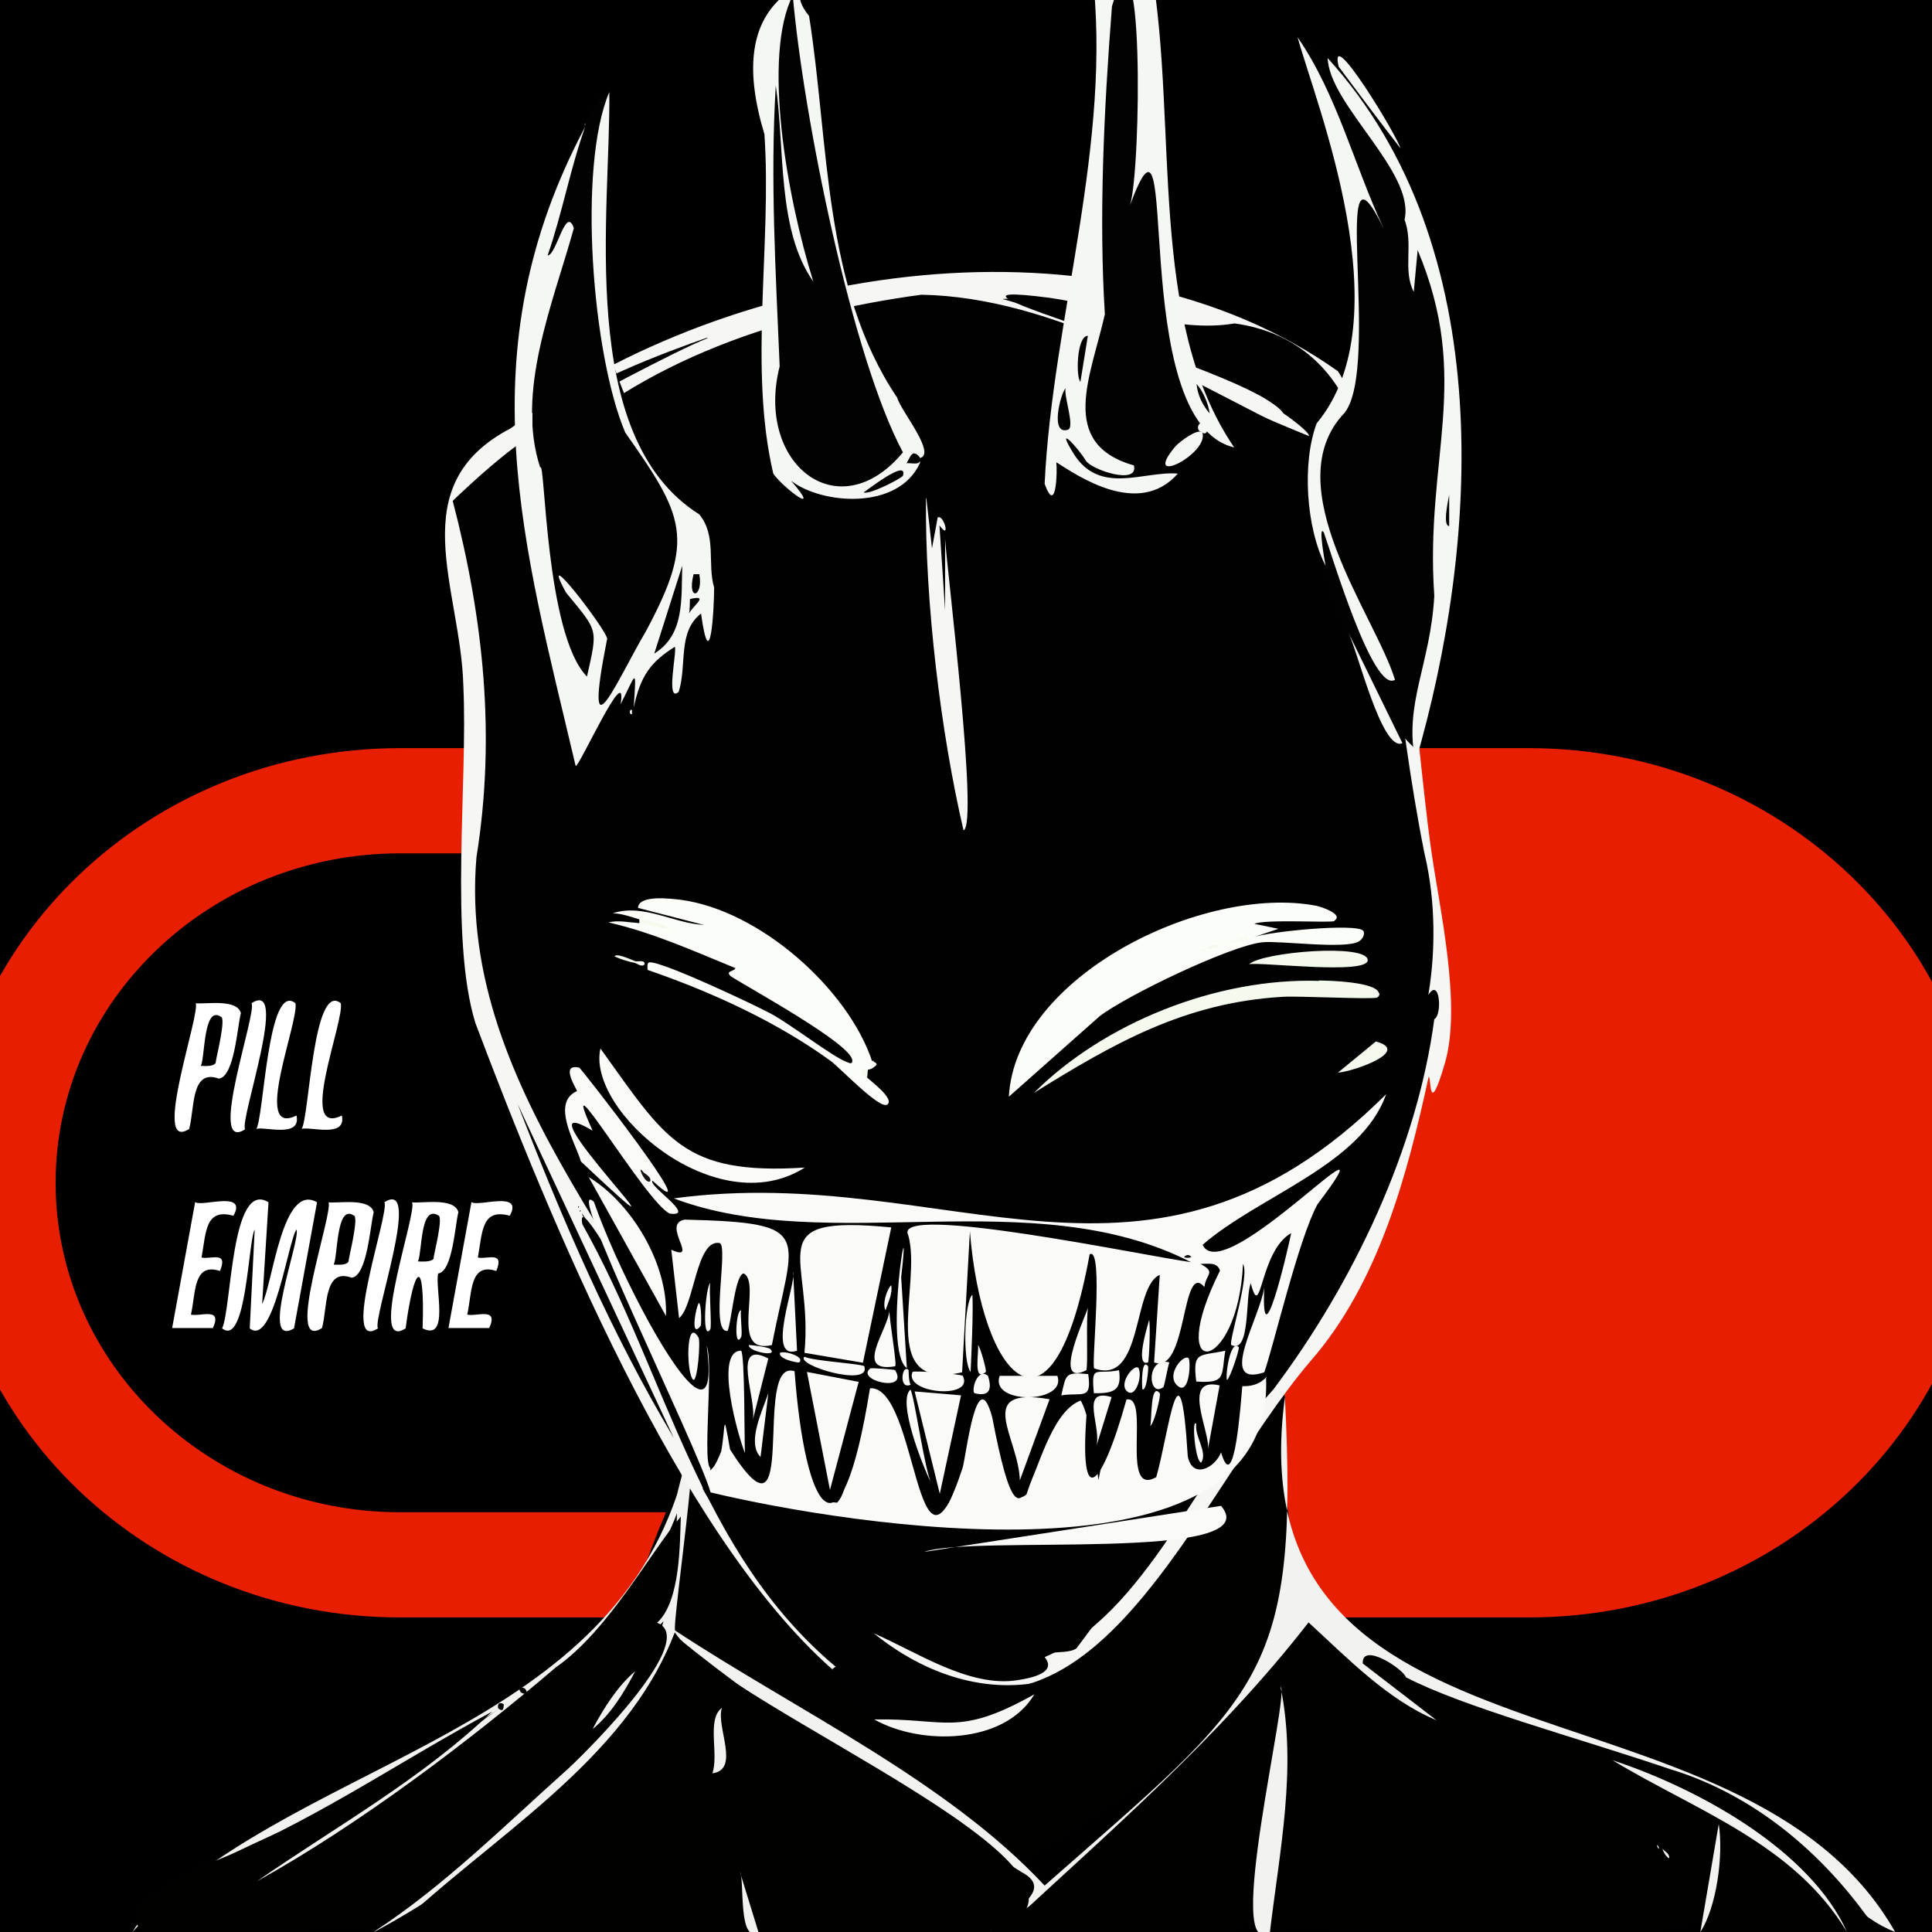 <svg viewBox="0 0 545.4 545.4" height="192.4mm" width="192.4mm" xmlns="http://www.w3.org/2000/svg" id="a"><rect x="0" y="0" width="545.4" height="545.4" fill="#333333" stroke="none"/><defs><style>.p{fill:#010101;}.q{fill:#fbfdf9;}.r{fill:#f5f7f4;}.s{fill:#f2f3f1;}.t{fill:#f4fbee;}.u{stroke:#000;stroke-miterlimit:10;stroke-width:1px;}.v{fill:#020202;}.w{fill:#fff;}.x{fill:#121211;}.y{fill:#f6f7f5;}.z{fill:#fafaf9;}.aa{fill:#010100;}.ab{fill:#e71f00;}</style></defs><g id="b"><rect height="550.3" width="550.3" y="0" x="-4.9" class="u"></rect><g id="c"><g id="d"><path d="M-15.4,333.9c0,67.8,57.4,122.7,128.3,122.7h318.7c70.9,0,128.3-54.9,128.3-122.7s-57.4-122.7-128.3-122.7H112.9c-70.9,0-128.3,54.9-128.3,122.7ZM272.2,240.9v186H112.9c-53.6,0-97.2-41.7-97.2-93s43.6-93,97.2-93h159.4Z" class="ab"></path><path d="M55.2,283.2c2.5.4,11.7-1.4,12.8,2.8-1,3.7-1.8,17.9-6.2,18.5-8-2.9-6.8,8.4-8.4,14.2-10.9,7,3.5-33.2,1.8-35.6h0ZM60.9,299.9c0-.9,3.1-12.8,1.4-12.9-4.9-3.2-4.4,11.5-5.6,13.9,1,0,3.6.3,4.2-.9h0Z" class="w"></path><path d="M71,283.2c10.9-7-3.5,33.2-1.8,35.6-10.9,7,3.5-33.2,1.8-35.6Z" class="w"></path><path d="M72.3,318.8c2.2-2.8,3.2-41.9,11.1-35.6,1.1,5-12.4,38,.3,31.7,1.4,6.5-9.1,3-11.4,3.8h0Z" class="w"></path><path d="M85.1,318.8c2.2-2.8,3.2-41.9,11.1-35.6,1.1,5-12.4,38,.3,31.7,1.4,6.5-9.1,3-11.4,3.8h0Z" class="w"></path><path d="M55.2,339.4c1.9,1.3,14.7-3.4,10.7,3.8-8-2.2-7.7,4.6-9,11.8,2.6.6,7.6-2,5.2,3.8-7.6-2.5-6.8,6.2-8.2,12.3,2.5.7,9-2.3,6.2,3.8h-11.5l6.5-35.6h0Z" class="w"></path><path d="M70.5,375l1.4-27.9c-1.8,2.7-2.3,33.3-9.2,27.9,2.7-5.5,2.5-42.2,13.1-35.6l-1.8,28.7c3-5.7,5.7-34.4,15.5-28.7l-6.5,35.6c-10,5.9,2-25.3.7-27.9-2.3,3-6.5,33.3-13.2,27.9Z" class="w"></path><path d="M92.7,339.4c2.5.4,11.7-1.4,12.8,2.8-1,3.7-1.8,17.9-6.2,18.5-8-2.9-6.8,8.4-8.4,14.2-10.9,7,3.5-33.2,1.8-35.6h0ZM98.4,356c0-.9,3.1-12.8,1.4-12.9-4.9-3.2-4.4,11.5-5.6,13.9,1,0,3.6.3,4.2-.9h0Z" class="w"></path><path d="M108.5,339.4c10.9-7-3.5,33.2-1.8,35.6-10.9,7,3.5-33.2,1.8-35.6Z" class="w"></path><path d="M116.3,339.4c2.5.4,12-1.5,13.1,2.8-.9,3.3-1.6,16.8-5.7,17.3-1,3.9,3.3,19.3-4.4,15.5.7-20.8-2.4-17.9-4.8,0-10.9,7,3.5-33.2,1.8-35.6h0ZM122.4,355.2c0-.9,2.9-11.9,1.3-12.1-5.1-3.1-4.5,10.3-5.7,13,1,0,3.8.3,4.5-.9h0Z" class="w"></path><path d="M133.2,339.4c1.9,1.3,14.7-3.4,10.7,3.8-8-2.2-7.7,4.6-9,11.8,2.6.6,7.6-2,5.2,3.8-7.6-2.5-6.8,6.2-8.2,12.3,2.5.7,9-2.3,6.2,3.8h-11.5l6.5-35.6h0Z" class="w"></path></g></g></g><g id="e"><g id="f"><path d="M362.8,393.9c-.8,21.5-.4,43.5,9.8,63.6-34.3,34.8-124.3,116.3-169.6,68.3-38.8-28.1-33.6-62.1-5.9-118.6,37.6-16.9,130.7-30.1,165.8-13.2h0Z" class="aa"></path><path d="M83.9,513.7c-3.1,3.7-10.3,5.5-14.7,7.1,4.7-2.3,9.2-6.4,14.7-7.1Z" class="aa"></path><path d="M362.8,393.9c-15.4,111.3,129,75.3,172.2,151.5-19.7-7.7-29.7-34.5-53.1-40.9-82.9-25.2-85.6-37.6-15.3,15.8-17.7-12-116.4-78.3-59.1-34.6-12.2,1.1-28.7-17.6-37.9-26.9-26.2,31.4-55.7,66-90.2,86.6,3-4.6,19.7-11.3,9-16.9-32.1-20.2-68.2-42.5-98.1-67-13.5,35.4-52.9,66.9-84.7,83.9,27.4-27.3,71.1-48.6,81.7-87.7-31.1,31.8-86.2,63.8-126.4,85,37.9-35.9,129.9-57.5,130.2-115.5-16.2,42.5-60.7,60.5-97,83.1-18.8,9-47.1,18.7-56.7,35.1,43.1-47.8,130.2-53.8,153.7-123.4,10.4-42.4-1.7,37.6-.5,38.3,34.3,22.6,76.7,42.4,104.3,72,60.7-53.5,71.9-58.2,67.8-138.4h0Z" class="s"></path><path d="M156.9,470.7c9.5-3.2-67.5,57.3-87.5,61.6,24.7-16.6,62.5-43.2,87.5-61.6h0Z" class="s"></path><path d="M282.7,545.4c30-27.9,61.4-54.8,86.7-87.4,11.1,10.2,22.5,22,36.1,27.6l-20.8-16c-.3-6.2,11.5,1.6,12.2,3.9,16.2,8.4,47.6,16.8,74.8,26,24.6,7.5,44.6,25.2,58.4,45.9-3.5.2-42.6-.2-49,0-.7-.7,2.7-16.1,2.6-15.3,12.5,29.6-116.1,10.1-125.2,15.3.5-20.2,5.3-40.9,3.1-61.3-6.8,84-5.2,57.4-78.9,61.3h0Z" class="aa"></path><path d="M358.5,545.4c-13.3,8.9,5.8-68,3-69.2,4.7,22.8-.3,46.4-3,69.2Z" class="s"></path><path d="M480,545.4l5.2-30.5c1.4,9.1-.7,23.7-5.2,30.5Z" class="s"></path><path d="M521.4,545.4c-15-25-42.6-34.2-66.2-48.5,25.4,8.4,56.1,25.9,66.2,48.5Z" class="s"></path><path d="M471.2,524.6c-.8-.3-1.7-1.9-1.9-2.7.7.8,2.1,1.4,1.9,2.7Z" class="s"></path><path d="M467.7,520.8c.3.2.7.6.6,1.1-.3,0-.5-.8-.6-1.1Z" class="s"></path><path d="M279.4,545.4H110.6c27.5-26.7,65.7-47.6,79.9-84.6,13.6,21.2,136.7,69.9,89,84.6Z" class="aa"></path><path d="M214.1,545.4c-5.8,3.5-3.9-15.1-5.2-16.9l5.2,16.9Z" class="s"></path><path d="M203.8,482.1c-1.8,5.2,5.3,17.5-2.7,18.5,1.9-5.4-1.7-15.2,2.7-18.5Z" class="s"></path><path d="M142.2,481.1c0,1.6-.4,2.2-1.6,1.1-.2-1.3.5-1.8,1.6-1.1Z" class="aa"></path><path d="M156.9,470.7c14.9-10.4,26.6-32.4,35.3-42.6-.3,7.2,0,23.9-6.7,30,12,4.6-18.9,35.4-25,41.1-17.7,15.8-35.1,33.2-54.9,46.1-9.6-5.5-108.8,14.6-47.3-19,28.5-11,53.4-28.5,80.6-43.1-20.1,19.2-44.2,32.5-66.4,47.9,29.2-16.2,60.5-40,84.4-60.4h0Z" class="aa"></path><path d="M148.2,476.7c1.1,1.3.3,1.9-1.1,1.1-1-1.1,0-1.8,1.1-1.1Z" class="aa"></path><path d="M179.3,471.8c-3,5.8-6.9,12.2-12,16.3,3-5.7,7.1-12.2,12-16.3Z" class="s"></path></g></g><g id="g"><g id="h"><path d="M234.9,471.2c-43.6-38.5-80-127.6-100.7-182.4-7.4-24-2.1-67.8-3.4-95.2-.7-27.6-17.5-56.6,13.4-72.7,63.2-47.1,167.9-62.6,233.5-16.1,17.9,27.9,21.3,99.8,26.3,135,2.3,16.4,8.7,43.8,3.9,60.3s-3.8,3.3-4.6,3.9c-6,27.5-14,58.1-33.4,80.3-35.3,41.4-66,131.7-129,73.9,17.4,4.8,35.8,22.7,54.5,12.5-5.6-6.1,5.5-3,8.5-5.4,40.8-55.1,96-115.1,101.1-185.8-6.5,18-11.5,38.9-24.5,53.4,40.4-63.4,9.2-134.5,4.6-203.2-2-8-11.4-27.1-18.6-31-1.7-.9-17.3-6.1-18.5-6.1-19.5,4.5-44-9.8-65-8.2,29.9,8.7,65.8,16.9,88.2,39.4-84.6-34.3-103.6-61.2-197.3-10.4-4.5,3.1-24,20.7-26.1,21.3-7.4,1.8,9.2-12,9.4-12.9-8.9,2.8-21,13-28.2,20.1,4.1,19.5,9.3,36.9,9.7,57.2s-2.7,33.1-3.3,49.6c-1.7,64.8,53.1,111.8,74.2,169.9,16.5,40-46.7-80.7-45.3-75.9,11.4,25.6,27.4,50.5,34.2,77.8.3.7,7.3,12.1,8,13.2,8.5,13.4,20.7,28.4,33,38.4.6,2.2-4-.6-4.4-.8h-.2Z" class="y"></path><path d="M190.2,405.9c-17.8-29.8-31.6-61.9-44.1-94.3l44.1,94.3h0Z" class="p"></path><path d="M199.4,95.4h.5c-10.3,4.1-35.1,17.8-43.3,21.8,2.1-7.1,33.8-18.7,42.8-21.8Z" class="p"></path><polygon points="157.8 120.4 158 120.7 157.8 121 157.8 120.4" class="p"></polygon><polygon points="163.2 340.5 163.5 340.7 163.2 341 163.2 340.5" class="p"></polygon><polygon points="163.7 341.6 164 341.8 163.7 342.1 163.7 341.6" class="p"></polygon><path d="M234.9,471.2l1-.7c-38.8-32.5-47.7-82.5-71.5-124.9-3.1-16.8,44.7,77.7,44.7,74.9-21.9-60.3-80.3-110.9-74.6-178.5,5.5-34.2,2-67.3-6.7-100.6,3.4-3.3,28.7-27.4,29.9-19-2.9,2.7-18.1,17.5-5.2,7.1,28.1-27.9,69-41.1,107.6-46.3,37.9.7,74.5,23.8,107.2,39.8,6.5,2-3.1-5.1-5-6.3-8.1-12.6-114.1-38.9-65.8-32.6,17.1,2.5,35.7,10,52,7.2,16.7,2.3,28.5,12.3,34.2,28.5,9.3,39.1,11.4,81.1,19.4,121,7.1,29.6-3.3,56.2,1.1,40.1,3.3-5.3,4,5.7,1.7,6.8-4.8,36.3-22.7,74.3-45.4,104.5-21.3,23.3-36.1,63.5-64.6,75.6,3.6,4.4-3.7,5.9-7.6,6.5-13.6,2.2-28.6-8-40.6-13.2,14.2,11.5,32,17.7,49.8,13.1-10.1,10.8-27.1,16.4-41.9,11.6-10.2,1.1-15.3-6.9-19.7-14.8v.2Z" class="p"></path><path d="M292,478.3c-8.4,14.2-32.1,14.5-45.2,7.1,20.5-.4,23.4,5.1,45.2-7.1Z" class="y"></path><path d="M261.5,140.6l1.6,14.2,1.6-8.7c1.7-1.1,3.8,6.8.5,2.2l1.6,24v-20.2c.5,8.6,9.5,80.8,5.2,82.3-6.4-27.4-10.9-64.4-10.6-93.7h0Z" class="y"></path></g></g><g id="i"><g id="j"><g id="k"><path d="M357.4,389c2.7,61.4-118.9,41.4-156.8,32.3-3.7-13-42.5-91.1-32.8-81.9,11.2,10.4,31.4,77.6,31.1,39.2,5.3-.6,1.9,31.7,1.6,36.5,4.3-3.7,1.8-14,4.9-19.6.8,3.1.6,19.9,6,16.3,7.2,19.6,6.7-27.2,9.1-26.7,13.1-1,1.8,38.7,15.8,39.1,6.4-6.3,2.4-41.7,16.8-32,1.7,1.8,4.1,31.9,12,34.9,8.7-4.1,4.9-39.6,14.9-31.8,2.7,1.9,3.3,32.8,9.8,26.5,10.5-30.9,15.2-42,20.3-4,1-4.8,4.9-27,11.5-24,1.4,2.6-1.7,22.6,3.8,23.4,5.6-19.7,6.7-42.1,12.9-3.3,8.9-1.6,4.9-10.9,8.9-16.9.8,4.3-3.5,13.7,0,15.8,2.9-8.1-2.1-25.9,10.4-24l-.2.2Z" class="z"></path><path d="M344.7,425.1c13.7,16.1-70.3,8.1-83.8,13l83.8-13Z" class="z"></path><path d="M227.2,329.6c-25,15.9-61.7-16.1-57.7-33.6,18.4,25.5,23.2,35.8,57.7,33.6Z" class="z"></path><path d="M380.8,329c-10.7,7.2-21.5,17.3-33.8,21.2,2.4-2.8,72.4-55.4,33.8-21.2Z" class="p"></path><path d="M165.1,311.6c14.3,20,30.7,36,27.4,57.2.9-4.7,10.6-31.4,12.4-13-.4,13.7-1.5,23.6,2.8,4.5.8-2.5,4.8-2.6,3.6,0,3.9,39,8.2,5.6,11-13-7.1-.7-36.7,1.2-32.5-5.8-.7-1.3-11.2-8.9-4.8-8.7,36.3,26.9,110.6-4.8,151.2,23.9-44.2,1.4-73.3-36.7-53.5,29.4,26,10.6,14.1-32.6,27.7-31.3.7,3.3-4.6,46.9,7.4,25,8.6-30.7,12.3-23.8,9.1,2.9,7.4-1.3,4.9-17,10.3-22.3,3.4-.4,3.9-1.2,1.6-2.5-1.9-3.7,6.7-3.1,6.4.8-14.1,25.4,2,31.2,3.3,1.8,3.1-10.5,3.1,1.3,6.1,2.6,10.1-28.7,13.4-9.7,4.6,7.2-5.2.6-7.5,9.9-7.1,16.6,9.6-6,7.6,4.9-1.4,4.4-.4,4.1-2.2,31.7-6,18.7-1.7,4.4-8.1,7.7-9.4,1.1-2.2-35.8-5.4-6.1-8.9,5.9-10.4,5.9-1.5-23.4-8.4-21.9-7.2,25.8-14,32.8-10.9-.2-17,1.5-16.7,58.8-27,5.2-4.4-16.2-7.4,11.5-8.4,14.4-13.1,39.9-12.6-23.5-26.1-22.6-8.3,51.5-18.3,35.3-21.3-4.8-12.2-4,1.9,53.8-18.2,22.1-2.1-11.8-1.2-6.7-2.5.5-7.4,18.8-1.6-23-4.1-29.8,6.3,47.8-44.8-59-31.9-50.8-2.4-1.3-13.3-18.5-4-13.5-2.5-1.9-1.4-9.8,1.1-4h.4Z" class="p"></path><path d="M251.6,346.5l-8,38.2-16.5-2.8c2.6-27.4-13.4-39.1,24.5-35.4h0Z" class="z"></path><path d="M193.4,344.3c37.2.9,30.6,3.9,24.5,35.4-12.1,2.9-2.9-17.3-7.9-20.2-2.5,0-3.5,13.8-4.6,16.2-5.1.8.4-24.3-2.3-24.8-6.6-1.1-7.1,17.8-11.4,21.2l-2.2-19.3c8.2,3.7-3-7.3,3.8-8.5h0Z" class="z"></path><polygon points="242.4 390.1 234.3 420.6 227.8 387.3 242.4 390.1" class="z"></polygon><polygon points="271.3 393.9 265.3 421.7 258.2 392.8 271.3 393.9" class="z"></polygon><path d="M188,371.5l-21.8-39.2c12.1,7.3,22.4,24.5,21.8,39.2Z" class="z"></path><path d="M296.3,395l-8.4,22.9c-.3-12.1-13.2-26.6,8.4-22.9Z" class="z"></path><path d="M298.5,388.4c2.8,7.9-19.2,8.2-16.3,0h16.3Z" class="z"></path><path d="M209.2,381.3c1.1.9.9,25.3,1.1,28.9-1.9-4.6-8.8-28.9-1.1-28.9Z" class="z"></path><path d="M344.3,391.1l-3.3,18c.7-4.9-7.7-20.6,3.3-18Z" class="z"></path><path d="M271.8,388.4c3.4,6.8-16.8,5-14.2-1.1.5-.5,13.7.6,14.2,1.1Z" class="z"></path><path d="M225,381.3c-9,3,0-19.6-1.1-22.3l1.1,22.3Z" class="z"></path><path d="M345.9,381.3c-1.2,7.1.4,9.3-8.2,8.7-1.1-8.7.9-7.1,8.2-8.7Z" class="z"></path><path d="M216.9,383.5l-4.4,17.4c1.3-5.7-6.4-23,4.4-17.4Z" class="z"></path><path d="M252.7,385.7c-11.9,2-2-10.3-1.6-15.8-.2,2,2.2,15.3,1.6,15.8Z" class="z"></path><path d="M306.7,386.8c-10.5,5.4.8-17.2.5-18-.7,3.6,0,15.4-.5,18Z" class="z"></path><path d="M244,385.7c2,6.1-19.6-.3-16.9-2.7,2.3,1.2,16.4,2,16.9,2.7Z" class="z"></path><path d="M254.4,360.6l1.6,25.6c-7-4.9,1.5-52.9-1.6-25.6Z" class="z"></path><path d="M315.9,386.8c.8,5.6-1.3,6.6-7.1,6.5-.8-8.4.5-5.1,7.1-6.5Z" class="z"></path><path d="M307.2,387.9c1.1,7.5-1.7,5.1-7.6,6,1.4-6,1-6.6,7.6-6Z" class="z"></path><path d="M313.8,394.4l-4.4,14.2c1.9-5.4-5-17,4.4-14.2Z" class="z"></path><path d="M257,392.3c1,.9,4.1,23.4,6,26.6-2.8-5.5-9.7-23.4-6-26.6Z" class="z"></path><path d="M197.2,377.6c.6,1.1-.3,12.6-1.5,11.9-2-1.6-2.1-18.1,1.5-11.9Z" class="z"></path><path d="M214.7,411.3c-4-4,.6-13.2,2.2-18l-2.2,18Z" class="z"></path><path d="M330.1,384.6c-.4,1-1.4,6.8-1.7,7-4.4,3.2-4.9-8.8,1.7-7Z" class="z"></path><path d="M252.7,386.8c4,6.6-11.4,2.8-7-.5.3-.2,6.8.3,7,.5Z" class="z"></path><path d="M274.5,365.5c.3,4.5-.3,17.6-.5,21.8-2.3-2.9-1.8-19.7.5-21.8Z" class="z"></path><path d="M278.9,388.4c1.2,3.7.5,6-3.8,4.9-1-.9.9-7.4,3.8-4.9Z" class="z"></path><path d="M335.6,383.5c.6,1.8,0,10.7-3.3,7.6s2-9.2,3.3-7.6Z" class="z"></path><path d="M200.5,375.3c-2.5,3.6-1.3-12.2,0-13.1-.4,1.9.5,12.4,0,13.1Z" class="z"></path><path d="M324.1,384.6c-3.8,1.4-.2-10.1.3-12,.4,1.6,0,11.3-.3,12Z" class="z"></path><path d="M321.4,386.2c1.2,2.3-.9,8.8-3.3,6.5s2.2-7.9,3.3-6.5Z" class="z"></path><path d="M349.7,380.3c.3.4-2.3,8.4-3.3,9.3-.6-.9.9-11.8,3.3-9.3Z" class="z"></path><path d="M337.7,402c-.5,3.6,3.3,7.9,1.4,10.9-1.8-.4-2.7-13-1.4-10.9Z" class="z"></path><path d="M327.4,393.3c.4.5-1.5,8.4-2.7,9.3.5-1.5,0-12.6,2.7-9.3Z" class="z"></path><path d="M278.3,387.3c-3.7,3.2-1.9-5.8-2.2-7.6.7.7,2.5,7.4,2.2,7.6Z" class="z"></path><path d="M197.8,374.3c-3.1,3.9-1.3-5.7-.5-6.5.8.6.7,6.3.5,6.5Z" class="z"></path><path d="M209.2,377.5c-2,3.6-1.5-7.7,0-7.6-.3,1.5.5,6.8,0,7.6Z" class="z"></path><path d="M217.4,380.8c2.6,2.5-6.4.7-6-1.1,1.1,0,5.4.6,6,1.1Z" class="z"></path><path d="M324.1,385.7c.2.3-.4,7.2-1.6,6.5-.2-1.1-.3-9.1,1.6-6.5Z" class="z"></path><path d="M256.5,386.8c0,.2,0,3.4.6,4.1-3.6,1.6-2.4-6.2-.6-4.1Z" class="z"></path><path d="M225.6,384.6c-.2.2-6-.9-5.4-2.7,1.2-.7,7.2,1.1,5.4,2.7Z" class="z"></path><path d="M250,369.9c-1-1.6.3-5.9,1.6-7.1.4,2.6-.9,4.8-1.6,7.1Z" class="z"></path><path d="M190.2,338.3c78.1-10.5,133.7,37.7,201.1-29.4-7,20-35.8,28.6-51.8,42.5,5.9,12.9,56.1-42.9,32.4-11.4-5.4,10-12.4,40.1-15,47.4-13.5,4.5-1.1-15.6,0-24-1,21.9,6.5-9.8,7.6-15.3-9,5.1-8.4,25.6-11.4,14.2-1.6,3.2,0,20.1-5.5,17.4-.9-.7,5.3-19.6,3.3-22.9-1.4,31.1-22.6,34.1-6.5,1.9-.8-2.5-3.3-1.9-5.5-1.9,4.5,2.5,1.6,2.6,1.1,6.5-6.6-7.6-4.7,24.9-14.2,21.3l1.6-24.7c-7.8,3.3-4.6,31.3-18.5,26.4-.9-.7,2.8-34.7-1.3-32.2-10.5,57.6-30.5,35.2-33.8-6.5l-2.2,39.8c-24.5,5.7-11.2-24.7-15.2-38.7-4.9-9.3,67,5.9,79.8,7.6-44.7-22.9-102.2-1.5-146-18h0Z" class="z"></path><path d="M336.1,354.6c1,.6-2.6.7-1.6,0s1.5,0,1.6,0Z" class="x"></path><path d="M164,327.9c-1.5-5.2-8.6-16.6-1.1-19.9,0-.4-5-7.9.6-6.6-.8-1.6,37.7,47.8,20.7,31.9-1.4,1.4,12.7,10.3,4.9,9.3-6.5-2.7-32.7-47.5-21.8-23.4-24.2-14.4,37.1,46.7-3.3,8.7h0Z" class="z"></path><path d="M181.7,331c.8.6,2.1,1.3,1.9,2.4-1.4,1.4-4.2-5.5-1.9-2.4Z" class="x"></path></g></g></g><g id="l"><g id="m"><path d="M372.3,276.8c3,0,15.9.4,16.9,3.4.5.5,0,1.1-.4,1.4-1.2.6-22.5-.5-26.7-.2-27.7,1.6-47.8,13.2-70.2,27.1,19.7-19.7,51.5-32.5,80.4-31.6h0Z" class="t"></path><path d="M352.6,272.2c3.9-3.5,33.2-5.9,33.5-1.2.3,4.3-30.4.5-33.5,1.2Z" class="t"></path><path d="M377.7,302.8l10.7-8.8c10.3,2.8-6.8,8.6-10.7,8.8Z" class="t"></path><path d="M179.1,271.3c.5.2.5.4,0,.5-1.9-.4-3.9-1-5.6-1.8.4-1.1,4.9,1,5.7,1.3h0Z" class="t"></path><path d="M179.1,271.3c.9.3,3.2-.5,2.8,1-.8.8-2.2-.4-2.8-.5v-.5Z" class="q"></path><path d="M246.4,299.4c.7.8.5,1.4-.2,2.2-.5.3-1,.3-1.2.4-.5.6-.6,1.4-.2,2.2,1,1,7.8,6,5.7,7.6s-13.5-10.5-16-12.3c-15.3-11.1-33.7-19.5-51.7-25.7,0-.6-.2-1.9.4-2.1,2.8-.8,30.1,12.1,34.5,14.5,5.4,2.9,17.2,12,21.1,13.5.8.3,1.9,1,1.8-.4-.4-4.7-29.2-20.4-34.3-23.7-1.7-1.6,1-1.3,1.3-2.3-11.7-4.8-23.5-10.1-35.8-12.9,2.4-.7,6.1,0,8.6.2.4-.3.5-.7,0-1.1-2.4-.7-4.8-1.6-7.4-1.7,8.7-2.8,17.2,2.9,25.7,3.3l-18.6-4.8c.2-3.8,9.3-2.6,12-2.3,22.6,3,47.4,25.4,54.1,45.6l.2-.2Z" class="q"></path><path d="M180.6,259.4c2.8.8,5.9,1,8.4,2.6-2.9.3-5.7-1.2-8.5-1.5v-1.1h0Z" class="t"></path><path d="M245,302l-.2,2.2c-.8-.8-2.3-.2-1.5-2.3.5,0,1.5.3,1.7,0h0Z" class="t"></path><path d="M246.2,301.6l.2-2.2c.2.7,2.4.6-.2,2.2Z" class="t"></path><polygon points="242.5 301.8 242.7 302.1 242.4 302.3 242.5 301.8" class="t"></polygon><path d="M376.7,260c-.9.6-19.5-.6-22.6.8l6.8,1.4-7.1,2.4c4.1-1.6,29.3-4.1,31.1-1.8.5,1-.3,2.3-1.2,2.9-3.6,2.4-22.2-.2-27.3.3-9,.9-38.5,15.1-46,20.9l-25.6,22.7c1.8-34,54.9-60,86.8-53.9,1.4.3,7.8,2.4,5.1,4.2h0Z" class="q"></path><polygon points="352.1 264.5 352 265.1 345 266.7 352.1 264.5" class="t"></polygon><path d="M344.4,266.6c-.4,1-2.6,1.2-3.6,1.3.4-1,2.6-1.2,3.6-1.3Z" class="t"></path><rect transform="translate(44.1 584.2) rotate(-85.2)" height="1.1" width=".5" y="267.6" x="339.4" class="t"></rect></g></g><g id="n"><g id="o"><path d="M340.4,120.2c2.3,1.3-.4,3.9-1.6,4.7-.3-2.3,1.4-2.9,1.6-4.7Z" class="v"></path><path d="M332.5,133.8c-14.9,3.6-25.5,6.4-33.8-10.9,6.1-1.8,5.1,5.2,11.1,8.3,16.3,4.9,5.9-1.2-2.9-6.2-9.1-6.8,11.9-44.3.8-39.3,6.9-30.4-1-66.3,7.5-94,15.1,10.6,4.4,48.6,4.7,67.7,12.2-77.1,0,9.3,13.2,41.6,8.8,27.5,9.5,12.4-2.4,29.8,7-4.2,6.1-2.8,1.8,2.9h0Z" class="v"></path><path d="M325.1-8.4c7.5,44.2-1.2,98.7,23.3,134.7-30.9-7.2-14.5-108.4-29.4-68.4,3.2-10,4-86.5-5.1-56.1-2.3,29.6-3.7,59.7-2,86.9-3.9,17.5-13.4,36.5,8.2,42.7,1.4,5.7-12.1,1.2-13.6-1.4-2.3-3.8-8.9-10.8-3.4-1.9,7.4,11.8,19.7,4.8,29.4,5.6-11.1,12.6-28.4.5-34.3-3.2.3,2.4,0,15.2-3.3,6.1,2.2-46.8,19.3-96.4,13.4-144.9-11.6,1.7-98.7-10-79.9,12.8,5.7,35.9,3.9,76.7,24.9,107.8.9,3.7,12.5,17.4,5.3,17.1-1.6-.5,1.5.3,1.1,1.3-6.1,13.5-27.8,11.7-36.4,5,9.3,10.7-2.4,1.9-5-2-7-29.7-.4-64.5-2.5-95.8C193.5-35.6,294.6-1,325.1-8.4Z" class="r"></path><path d="M339.4,122c2.2,6.1-17.7,16-7.5,3.9,1.4-1.4,6-4.9,7.5-3.9Z" class="r"></path><path d="M340.4,120.2c1,1.2,0,2.9-1.1,1.8-2.3-.5-.6-4.2,1.1-1.8Z" class="r"></path><path d="M259.6,129c.9,2.8-2.5,1.5-3.7,1.8,1.2-2,1.6-4.1,3.7-1.8Z" class="v"></path><path d="M223.8-1.3c3,34.5,16.8,102.4,31.1,129-18.2,21.9-41.8,3.2-34.8-24.3-1.1-26.4-2.7-52.8-1.1-79.3,2.6,17.8.3,40.8,10.6,55.4-7.6-24.3-14.4-63.8-5.8-80.8h0Z" class="v"></path><path d="M300.8,109.6c-.5,2.3,2.7,11,.7,11.7-5.2,1.7-2.1-10.2-.7-11.7Z" class="v"></path><path d="M254.9,134.3c-.2.6-9.5,5.5-11.1,4.7.6-.3,12.6-9.8,11.1-4.7Z" class="v"></path><path d="M341.5,116.7c-1.9-2.1-3.5-5.3-3.7-8.3,1.8,2,3.3,5.5,3.7,8.3Z" class="v"></path><path d="M308.2-8.4c3.6-2-.5,9.8,0,10.6v-10.6Z" class="v"></path><path d="M305,107.8c-1.3-1.2-1.1-13,2.1-13l-2.1,13Z" class="v"></path><path d="M366.3,10.5c13.9,10.6,25.3,31.9,32.1,50.1-.3,1.4-1.1,15.1,2,9.6,18,44.3,3.4,95.2-1.3,140.8-16.7-15.7-37.2-66.3-22.1-91.1,12.4-37.1,7.7-77.3-10.7-109.4Z" class="v"></path><path d="M172,25.8c-24.7,104,52.2,102.2-1.2,174.3-9,2.5,2.9-19.1-1-20.7-.4.3-2.9,7.8-3.1,9-2.7,10.8-8.8-13.5-9.7-16.4-8.3-36.5-10.9-72.5,4-107.6-14.6,27,2.7-38.6,11-38.6h0Z" class="v"></path><path d="M366.3,10.5c11.2,16.3,15.9,36,24.3,54-15.5-31.9-.6,38.8-11,52-19.7,20.6,8.7,57.3,14.2,75.4-6.2,3.9-17.9-35.6-20.1-41.6-1.7-2.5.4,8.8.5,9.4-5.5-10.6-6.7-29.1-2.5-40.2,24.5-29.4,0-89.5-5.4-109h0Z" class="r"></path><path d="M395.9,209.8c-5.8,2.6-12.7-26.3-15.3-31.3l15.3,31.3Z" class="r"></path><path d="M338.3,125.5l-1.1,1.2c.2,0,.6-.8,1.1-1.2Z" class="v"></path><path d="M178.4,201.6c-.8.3-.8-1.5,0-1.2v1.2Z" class="r"></path><path d="M165.2,35.3s-.3.2,0-.6v.6Z" class="r"></path><path d="M172,25.8c.5,33.3-9.6,97.4,25.4,119.4,5,6.1,2.2,13.9,4.2,20.7,0,5.9-1.1,25.9-3.7,7.3-6.7,5.2-3.9,14.5-6.3,22.1-3.8,3.4-.4-11.7-1.1-12.7-6.9,4.3-9.7,8.3-11.6,17.1.8-12.1.7-9.5-3.7-.9,2.1-13.1-11.9,18.3-12.7,17.4-14.5-61.7-31.3-116.5,2.7-180.4-4.2,11.7-6.5,24.5-10.6,36.3,2.5,0,5.1-14.3,7.4-7.7-5.9,21.3-16.5,46.1-9.5,67.6,1.4-3,1.4,47,13.2,59,3.1-13.8,3.2-12.6-5.9-23.7-8.4-15.3,11.4,10.5,11.6,13-7,35.4,2.5,12.2,11-2.2,14-26.1,10.7-32.4-5.9-56-9.3-21.9-13.5-74.9-4.5-96.1v-.2Z" class="r"></path><path d="M184.7,184.5l7.9-24.8c-.3,9.5.7,19.5-7.9,24.8Z" class="v"></path><path d="M197.4,162.1c1.3,6.5-3.6,7.9-1.6,0h1.6Z" class="v"></path><path d="M194.8,169.1c5.6-1.3.9,1.8-.3,4.1.3-.9.2-4,.3-4.1Z" class="v"></path><path d="M377.9,18.8c-3-12.7,16.8,20,17.4,23-3.8-4.8-14-18.4-17.4-23Z" class="r"></path><path d="M374.8,16.4c48.5,53.4,42.6,137.6,24.8,198.7-3.4-16.4,4.2-27.3,5.3-46.9-2.7-38.9,10.7-60.9-4.7-97.6l-1.1,11.8c-3.2-6.2,0-13.5-2.6-20.4,3.1-13.4-21.4-32.5-21.7-45.7h0Z" class="r"></path><path d="M409.1,148.5c-1.9,0-.3-7.2,0-8.8v8.8Z" class="v"></path></g></g></svg>